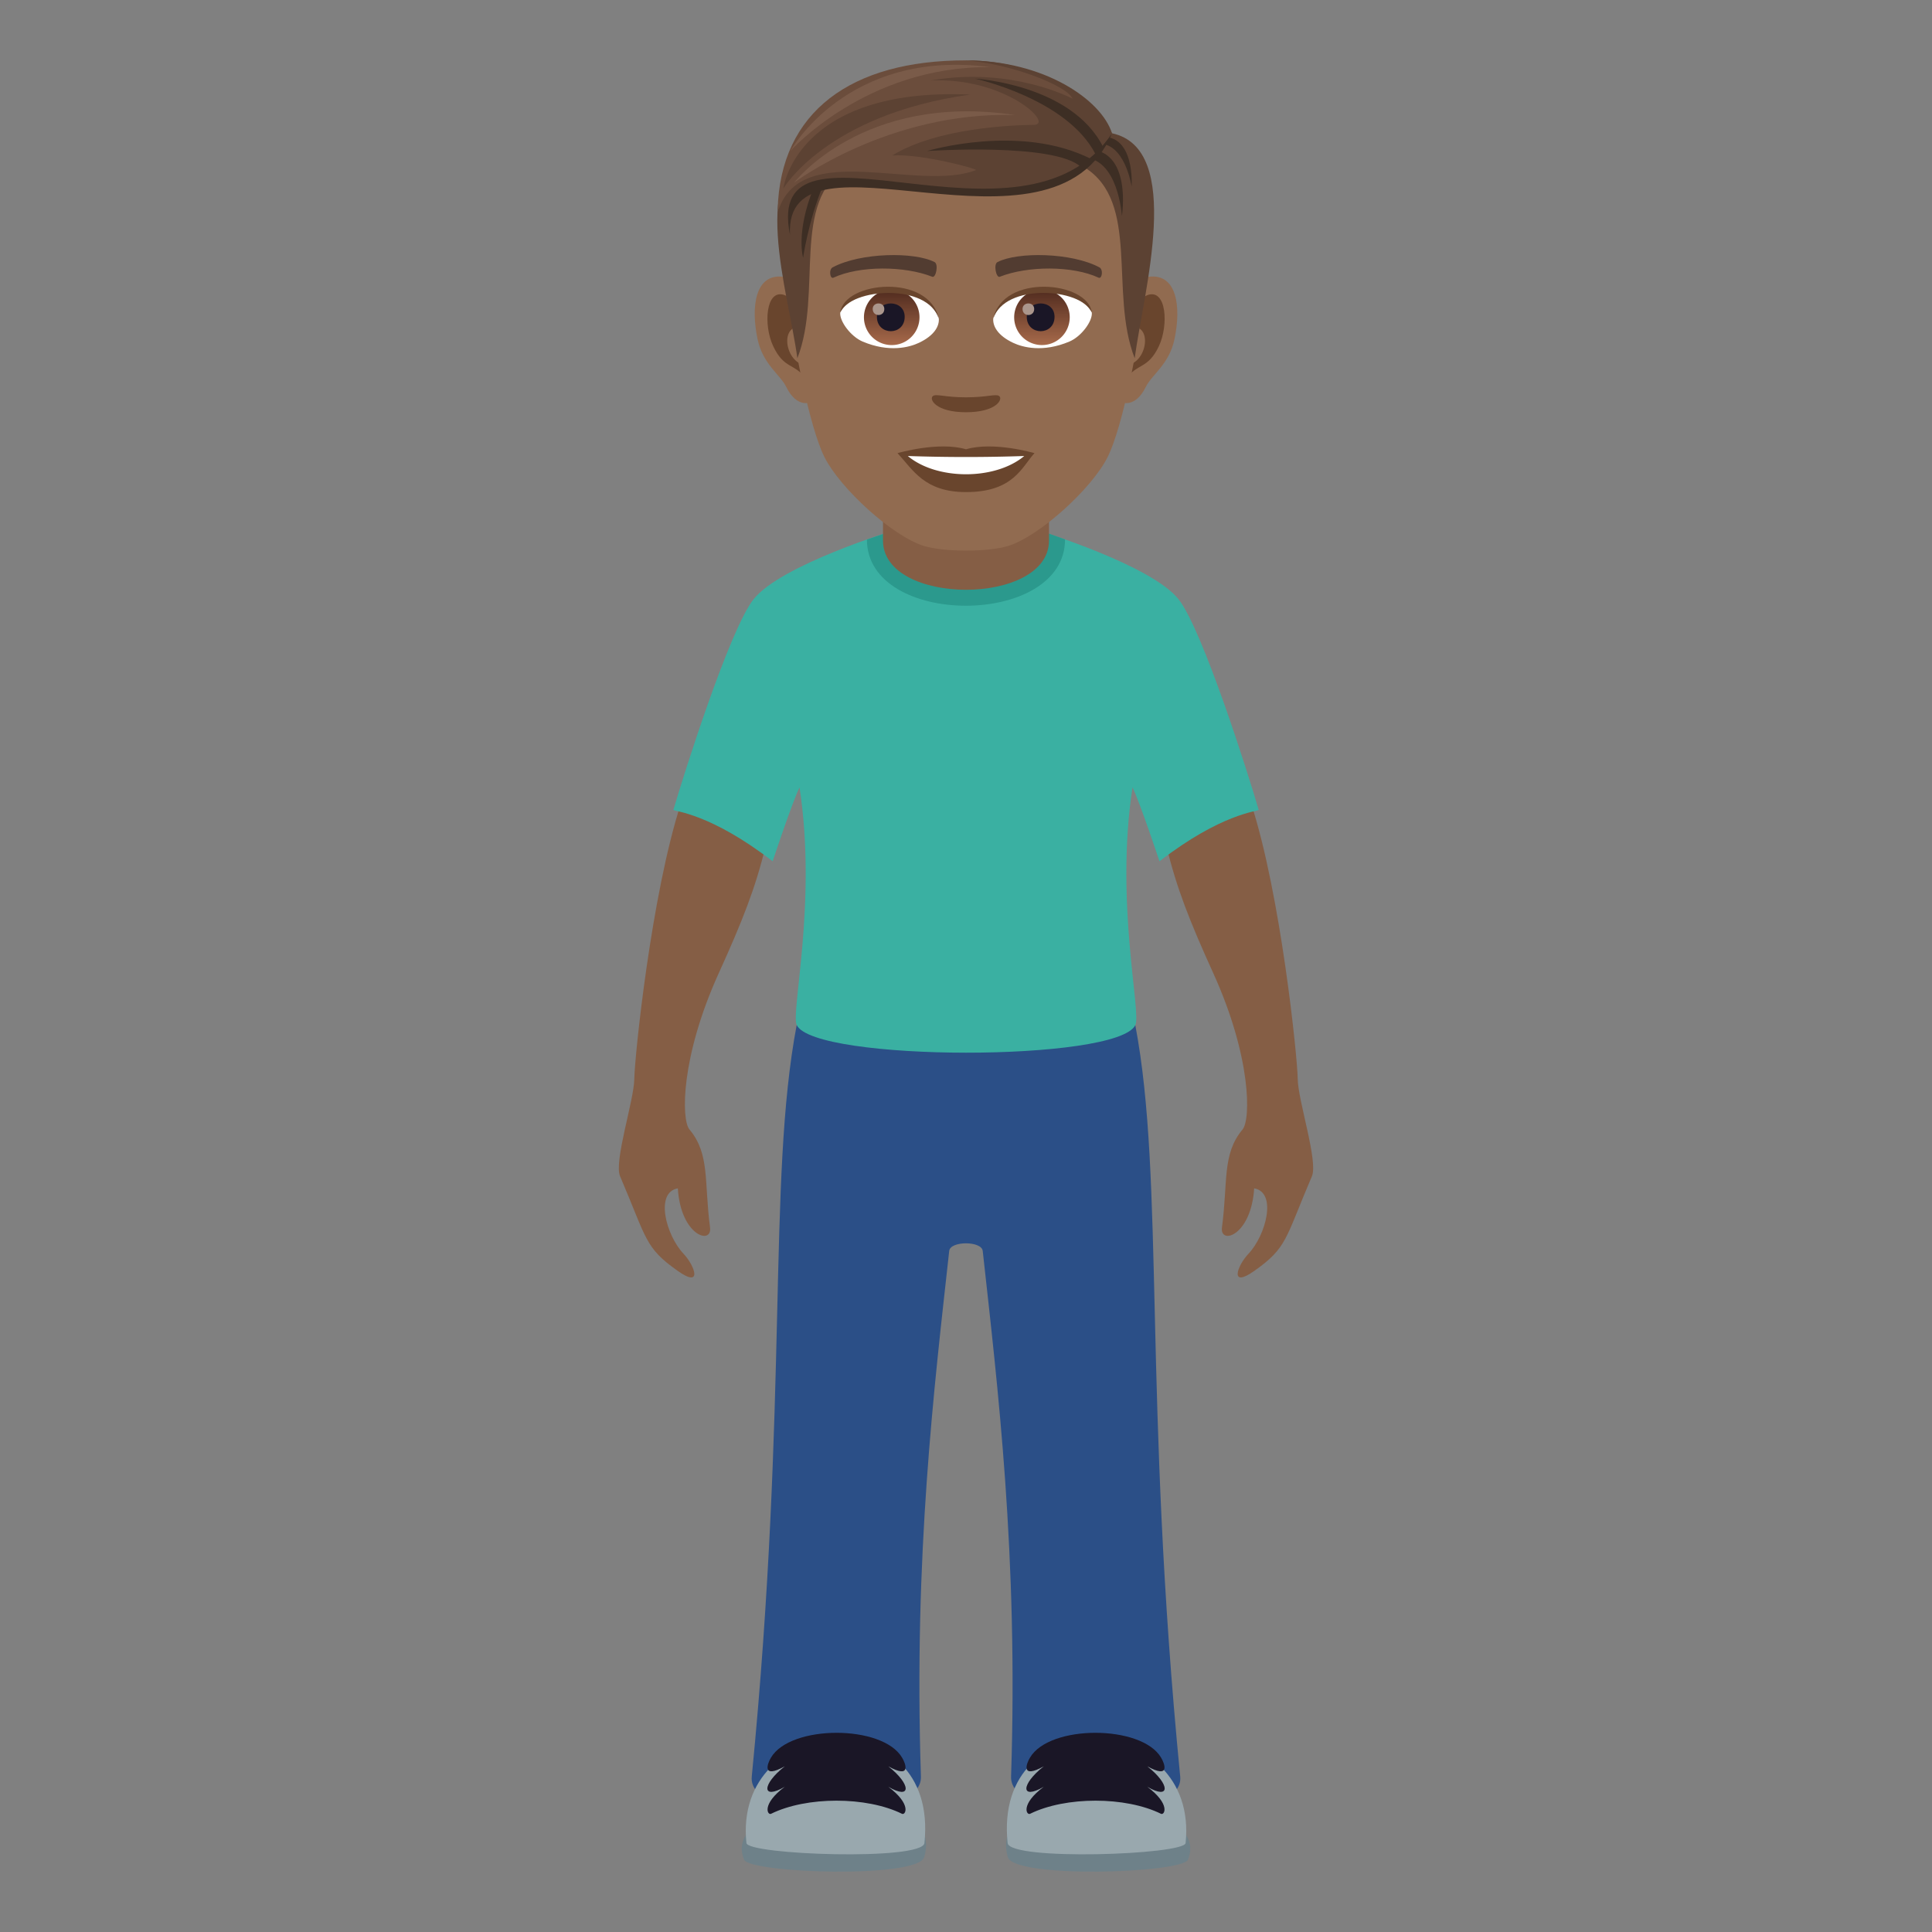 <svg xmlns="http://www.w3.org/2000/svg" xml:space="preserve" style="enable-background:new 0 0 64 64" viewBox="0 0 64 64"><rect x="0" y="0" width="64" height="64" fill="#808080" stroke="none"/><path d="M25.36 28.034c-.735-1.437-2.798-1.437-2.798-1.437-.984 3.015-1.54 8.407-1.55 9.145-.01.718-.682 2.729-.471 3.223.896 2.094.81 2.356 1.909 3.135.832.588.571-.167.194-.566-.584-.617-.955-2.036-.19-2.168.098 1.583 1.144 1.882 1.067 1.295-.2-1.514.001-2.432-.681-3.245-.276-.33-.295-2.397.974-5.188.77-1.697 1.217-2.819 1.545-4.194zm13.282 0c.735-1.437 2.797-1.437 2.797-1.437.985 3.015 1.54 8.407 1.55 9.145.009.718.682 2.729.47 3.223-.896 2.094-.81 2.356-1.908 3.135-.832.588-.573-.167-.195-.566.583-.617.955-2.036.19-2.168-.099 1.583-1.144 1.882-1.067 1.295.202-1.514 0-2.432.682-3.245.275-.33.295-2.397-.974-5.188-.771-1.697-1.216-2.819-1.545-4.194z" style="fill:#855e45"/><path d="M37.61 33.957H26.391c-.978 5.166-.256 12.302-1.488 24.896-.156 1.586 5.654 1.596 5.604 0-.243-7.346.445-12.938.937-17.416.037-.334 1.072-.334 1.11 0 .492 4.478 1.181 10.07.939 17.416-.053 1.596 5.76 1.586 5.603 0-1.232-12.594-.51-19.73-1.488-24.896z" style="fill:#2b4f87"/><path d="M39.037 19.847c-.906-1.135-4.635-2.272-4.635-2.272H29.6s-3.73 1.137-4.634 2.272c-.793.992-2.32 5.816-2.659 6.982.045.055 1.227.112 3.288 1.702 0 0 .64-1.934.89-2.447.588 3.813-.297 7.448-.092 7.873.584 1.213 10.625 1.226 11.217 0 .205-.425-.68-4.06-.094-7.873.252.513.893 2.447.893 2.447 2.06-1.59 3.242-1.647 3.287-1.702-.338-1.166-1.865-5.99-2.658-6.982z" style="fill:#3ab0a2"/><path d="M24.646 61.602c.184.452 5.762.636 5.971-.084.809-2.794-6.88-2.146-5.97.084z" style="fill:#6e8189"/><path d="M24.726 61.053c.041.391 5.834.596 5.897 0 .496-4.753-6.35-4.357-5.897 0z" style="fill:#99a8ae"/><path d="M29.883 58.225c-.645-1.101-3.703-1.095-4.344 0-.117.193-.317.716.457.287-.768.601-.768 1.127 0 .677-.773.578-.574.944-.457.897 1.176-.582 3.166-.582 4.344 0 .119.047.316-.319-.457-.897.767.45.767-.076 0-.677.773.43.576-.094.457-.287z" style="fill:#1a1626"/><path d="M39.355 61.602c-.183.452-5.761.636-5.97-.084-.809-2.794 6.88-2.146 5.97.084z" style="fill:#6e8189"/><path d="M39.275 61.053c-.04.391-5.834.596-5.896 0-.496-4.753 6.347-4.357 5.896 0z" style="fill:#99a8ae"/><path d="M34.119 58.225c.644-1.101 3.701-1.095 4.344 0 .117.193.316.716-.457.287.767.601.767 1.127 0 .677.773.578.574.944.457.897-1.178-.582-3.166-.582-4.344 0-.12.047-.317-.319.457-.897-.768.45-.768-.076 0-.677-.773.43-.576-.094-.457-.287z" style="fill:#1a1626"/><path d="M28.718 17.874c0 2.926 6.563 2.92 6.563-.005l-.59-.212h-5.346l-.627.217z" style="fill:#2b998d"/><path d="M29.25 17.906c0 2.175 5.5 2.175 5.5 0V15.5h-5.5v2.406z" style="fill:#855e45"/><path d="M38.058 9.167c-.937.113-1.615 3.25-1.024 4.078.082.115.565.3.923-.43.199-.405.771-.743.949-1.577.227-1.07.085-2.184-.848-2.07zm-12.114 0c.938.113 1.615 3.25 1.024 4.078-.082.115-.565.3-.924-.43-.198-.405-.77-.743-.948-1.577-.228-1.07-.085-2.184.848-2.07z" style="fill:#916b50"/><path d="M38.033 9.768c-.245.077-.512.45-.656 1.068.854-.183.64 1.24-.103 1.266.008.144.017.29.035.446.357-.52.721-.312 1.082-1.084.325-.697.248-1.886-.358-1.696zm-11.408 1.067c-.145-.618-.411-.99-.656-1.067-.605-.19-.683 1-.358 1.695.36.773.724.565 1.083 1.084.017-.154.027-.302.033-.445-.735-.035-.946-1.44-.102-1.267z" style="fill:#69452d"/><path d="M32 3.135c-4.062 0-6.02 3.07-5.775 7.34.05.86.583 3.662 1.086 4.667.515 1.028 2.238 2.614 3.293 2.943.667.206 2.127.206 2.793 0 1.056-.329 2.78-1.915 3.294-2.943.504-1.005 1.037-3.807 1.085-4.667.246-4.269-1.711-7.34-5.775-7.34z" style="fill:#916b50"/><path d="M36.415 8.854c-.929-.493-2.707-.516-3.37-.173-.142.066-.048.531.072.488.922-.366 2.412-.373 3.276.03.115.053.163-.277.022-.345zm-8.828 0c.929-.493 2.706-.516 3.37-.173.141.066.048.531-.072.488-.924-.366-2.412-.373-3.277.03-.114.053-.162-.277-.021-.345z" style="fill:#523c31"/><path d="M33.097 13.118c-.116-.08-.388.044-1.096.044-.707 0-.98-.125-1.096-.044-.139.098.082.538 1.096.538s1.236-.44 1.096-.538z" style="fill:#69452d"/><path d="M31.097 10.528c.034.27-.148.588-.654.827-.32.152-.989.33-1.866-.04-.393-.165-.777-.68-.742-.966.476-.897 2.816-1.028 3.262.18z" style="fill:#fff"/><linearGradient id="a" x1="-1209.669" x2="-1209.669" y1="169.796" y2="169.516" gradientTransform="translate(7977.155 -1104.145) scale(6.57)" gradientUnits="userSpaceOnUse"><stop offset="0" style="stop-color:#a6694a"/><stop offset="1" style="stop-color:#4f2a1e"/></linearGradient><path d="M29.509 9.592a.92.92 0 1 1 0 1.839.92.92 0 0 1 0-1.839z" style="fill:url(#a)"/><path d="M29.049 10.494c0 .636.92.636.92 0 0-.59-.92-.59-.92 0z" style="fill:#1a1626"/><path d="M28.91 10.236c0 .266.384.266.384 0 0-.246-.385-.246-.385 0z" style="fill:#ab968c"/><path d="M31.101 10.564c-.373-1.199-2.92-1.022-3.266-.216.128-1.032 2.948-1.305 3.266.216z" style="fill:#69452d"/><path d="M32.905 10.528c-.034.27.148.588.653.827.321.152.99.33 1.866-.04.395-.165.777-.68.743-.966-.476-.897-2.817-1.028-3.262.18z" style="fill:#fff"/><linearGradient id="b" x1="-1211.612" x2="-1211.612" y1="169.796" y2="169.516" gradientTransform="translate(7994.886 -1104.145) scale(6.57)" gradientUnits="userSpaceOnUse"><stop offset="0" style="stop-color:#a6694a"/><stop offset="1" style="stop-color:#4f2a1e"/></linearGradient><path d="M34.472 9.592a.92.92 0 1 1 .002 1.838.92.92 0 0 1-.002-1.838z" style="fill:url(#b)"/><path d="M34.013 10.494c0 .636.92.636.92 0 0-.59-.92-.59-.92 0z" style="fill:#1a1626"/><path d="M33.873 10.236c0 .266.386.266.386 0 0-.246-.386-.246-.386 0z" style="fill:#ab968c"/><path d="M32.9 10.564c.373-1.198 2.919-1.027 3.267-.216-.13-1.032-2.948-1.305-3.266.216z" style="fill:#69452d"/><path d="m36.837 4.415-.925 1.12c1.873 1.148.825 4.147 1.676 6.332.29-2.18 1.643-6.935-.75-7.452zm-9.71.554.925.566c-1.872 1.148-.788 4.147-1.638 6.333-.29-2.18-1.68-6.383.713-6.899z" style="fill:#5c4233"/><path d="M35.857 5.218c1.19-.005 1.307 1.938 1.307 1.938s.357-2.212-1.153-2.212l-.154.274zm-8.607.96c-.477 1.164-.646 2.36-.646 2.36s-.251-.838.349-2.318l.296-.042z" style="fill:#3d2e24"/><path d="M36.331 4.765c.93-.097 1.155 1.413 1.155 1.413s.127-1.758-1.053-1.64l-.102.227z" style="fill:#3d2e24"/><path d="M36.837 4.415S35.45 2 31.982 2c-3.766 0-6.14 1.688-6.221 4.956 2.307-2.275 8.383 1.261 11.076-2.54z" style="fill:#6b4d3c"/><path d="M36.837 4.415C36.48 3.3 34.592 2 31.982 2c1.447.102 3.354.819 3.55 1.271 0 0-2-1.078-4.701-.605 2.476-.113 4.11 1.462 3.415 1.47-.678.008-3.195.093-4.689 1.014.96-.065 2.858.452 2.772.485-1.913.74-5.752-1.02-6.54 1.32 2.964-2.54 8.62 1.551 11.048-2.54z" style="fill:#5c4233"/><path d="M36.837 4.415c-1.98 4.68-10.874-.553-10.667 3.365-.908-4.496 7.74 1.049 10.667-3.365z" style="fill:#3d2e24"/><path d="M36.295 5.116c-.941-1.846-3.991-2.51-3.991-2.51s3.189.182 4.239 2.263l-.248.247zm-.483.419c-.876-.821-5.102-.532-5.102-.532s3.08-.93 5.436.264l-.334.268z" style="fill:#3d2e24"/><path d="M25.95 6.243s.414-3.361 6.192-3.11c-4.75.659-6.192 3.11-6.192 3.11z" style="fill:#5c4233"/><path d="M26.307 6.05s2.289-2.995 7.314-2.24c-4.193-.122-7.314 2.24-7.314 2.24zm-.126-1.047s2.513-2.826 6.632-2.778c-4.76-.633-6.632 2.778-6.632 2.778z" style="fill:#7a5b49"/><path d="M32 14.883c-.913-.27-2.268.128-2.268.128.517.561.894 1.29 2.269 1.29 1.575 0 1.843-.827 2.268-1.29 0 0-1.355-.398-2.268-.128z" style="fill:#69452d"/><path d="M30.073 15.106c.958.804 2.893.808 3.856 0a56.61 56.61 0 0 1-3.856 0z" style="fill:#fff"/></svg>